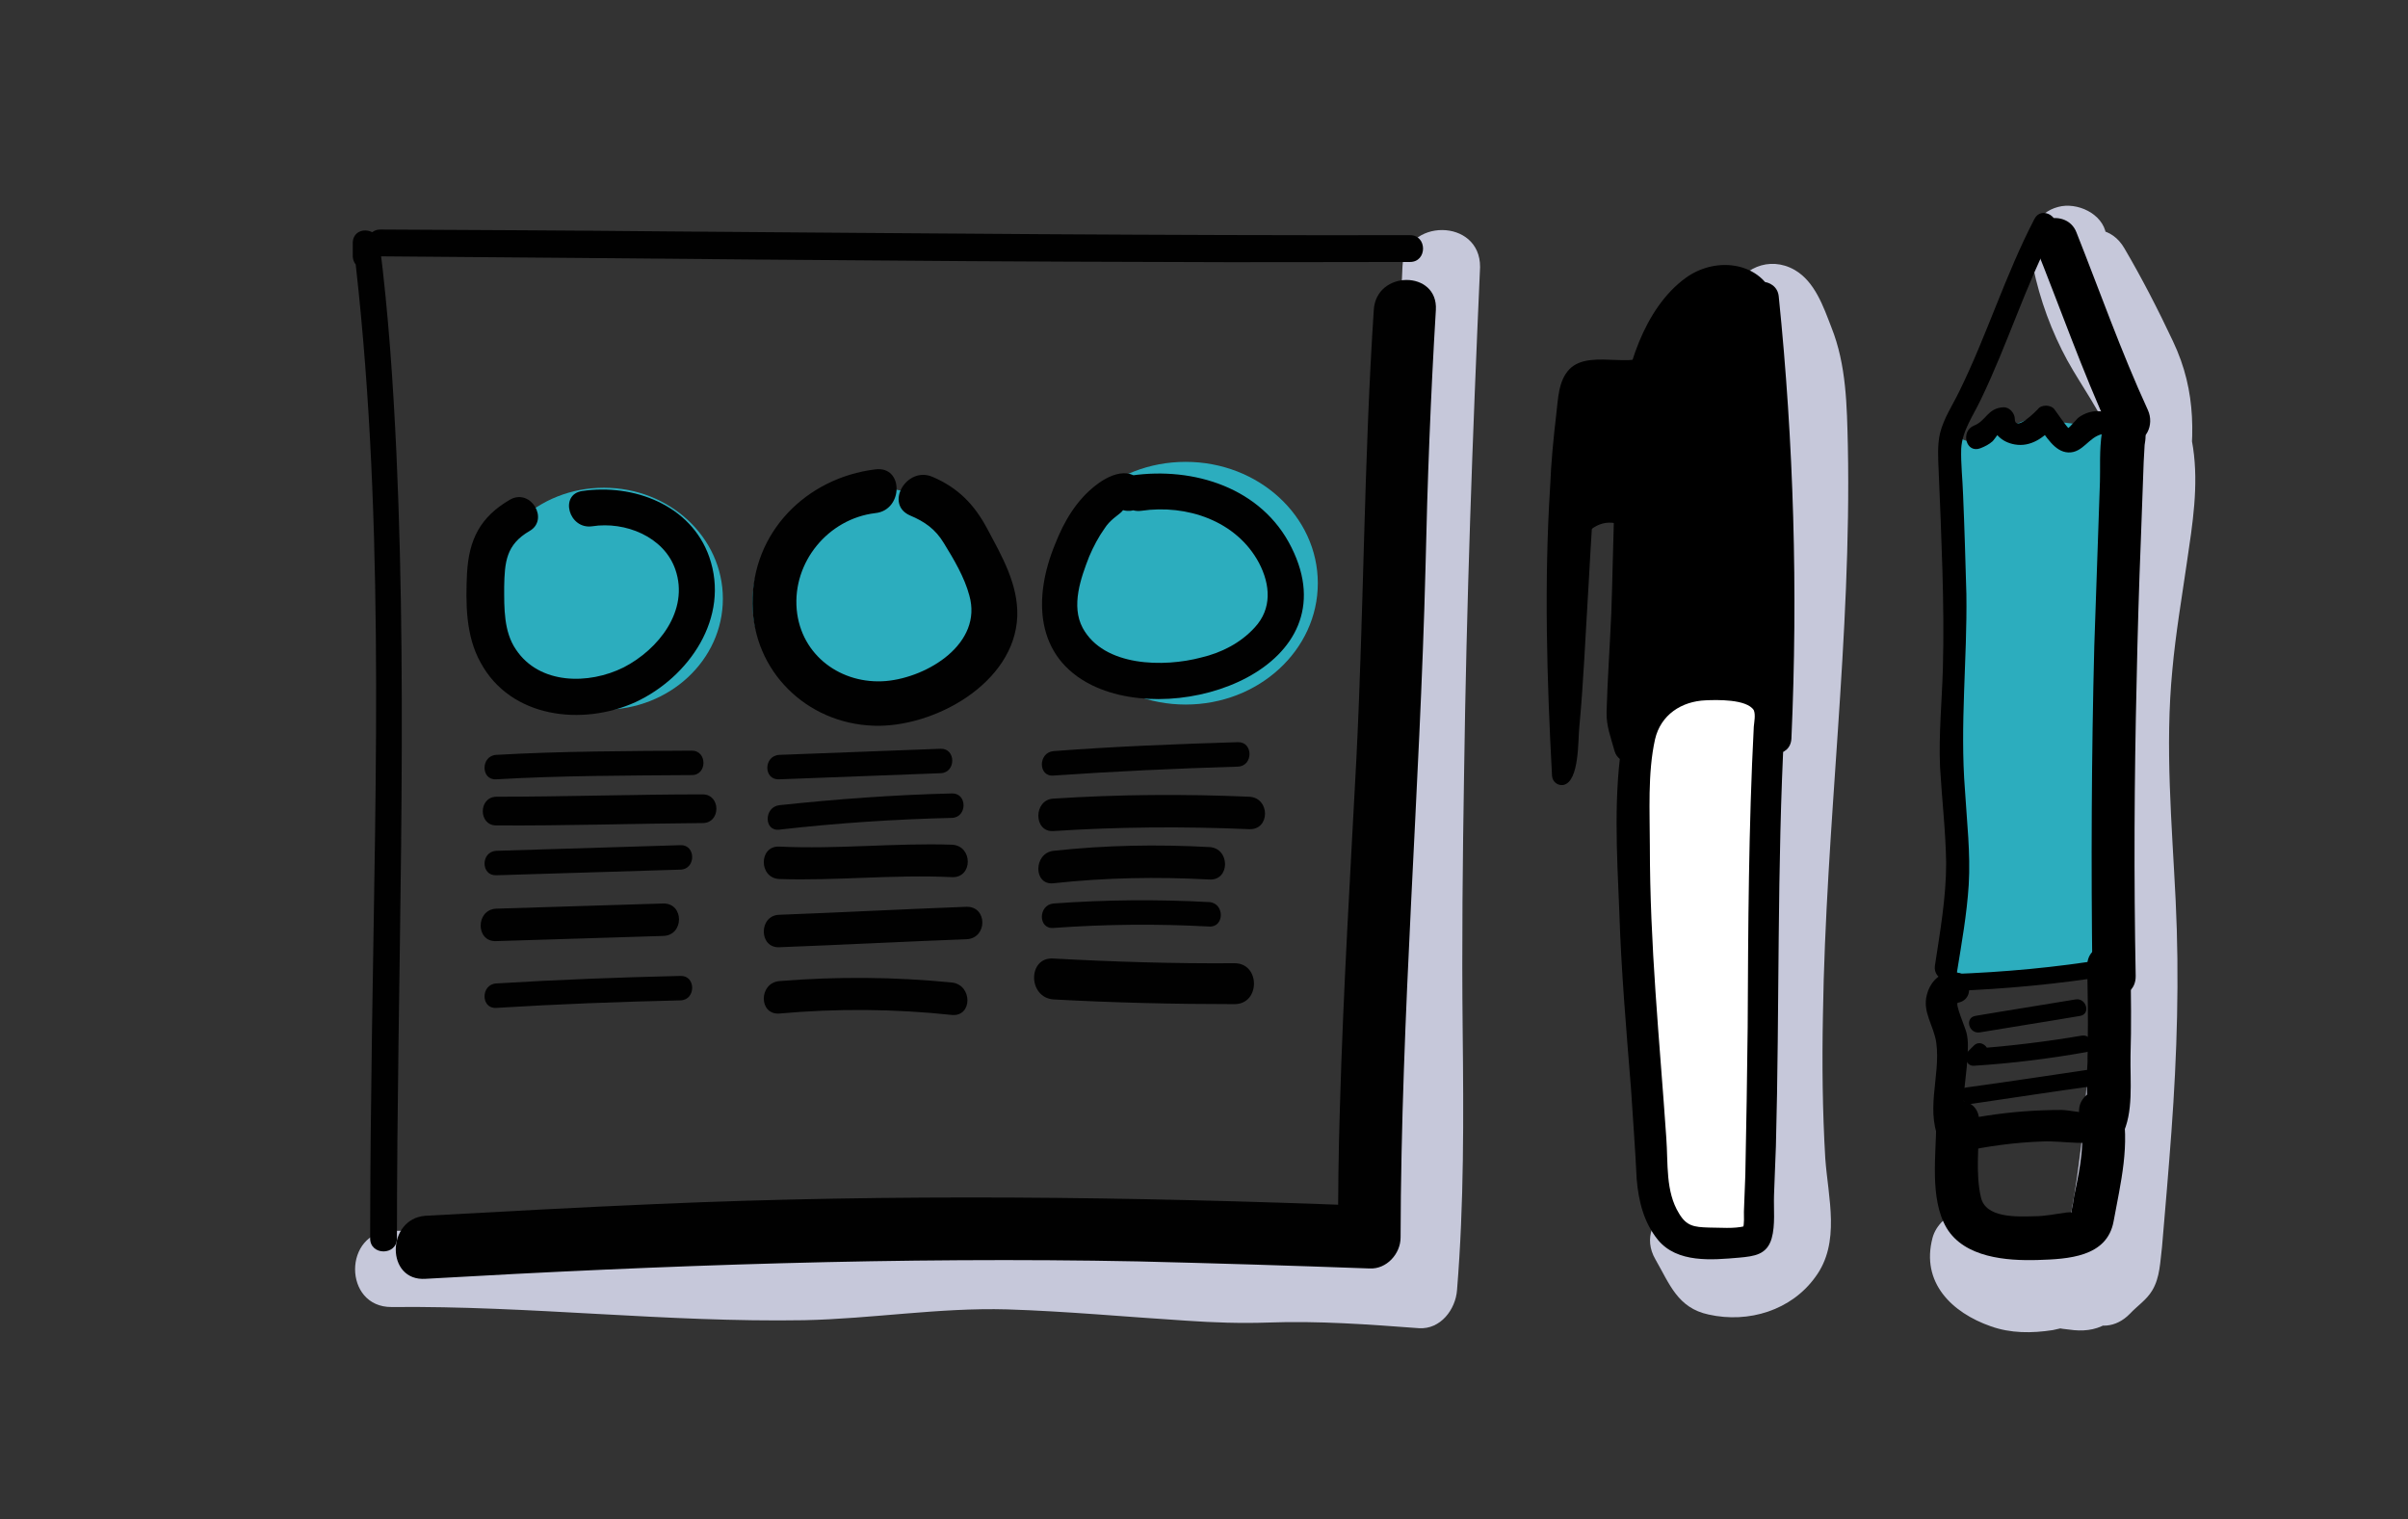 <?xml version="1.0" encoding="utf-8"?>
<!-- Generator: Adobe Illustrator 19.2.0, SVG Export Plug-In . SVG Version: 6.00 Build 0)  -->
<svg version="1.1" id="Layer_1" xmlns="http://www.w3.org/2000/svg" xmlns:xlink="http://www.w3.org/1999/xlink" x="0px" y="0px"
	 width="512px" height="323px" viewBox="0 0 512 323" style="enable-background:new 0 0 512 323;" xml:space="preserve">
<rect x="0" y="0" width="512" height="323" fill="#333333" stroke="none"/>
<style type="text/css">
	.st0{fill:#C6C8DA;}
	.st1{fill:#2CADBE;}
	.st2{fill:#010101;}
	.st3{fill:#FFFFFF;}
</style>
<g>
	<g>
		<g>
			<path class="st0" d="M437.6,61c2.1,3.4,3.7,7,5.4,10.4c2.9,5.8,6.9,11.2,7,17.9c0.2,7-1.5,14.1-2.5,21c-1,7.6-1.7,15.2-2.1,22.8
				c-1.7,30.1,0.1,60.1-1.3,90.2c-0.4,8.1-1,16.1-2.1,24.2c-0.5,4.1-1.2,8.2-2,12.3c-0.6,3.3-0.9,7-2.9,9.8c1-1,2-2,2.9-2.9
				c-0.3,0.2-0.5,0.4-0.9,0.6c1.4-0.4,2.8-0.7,4.2-1.2c-0.7,0.1-3.5-0.5-4.9-0.4c-2.3,0.1-4.5,1-6.8,1c-1.6,0-2.8-0.3-4.2-1
				c-0.3-0.1-1.7-1.2-1.9-1.2c0.2-0.1,1.4,2.9,1.4,2.9c-4.6,1.2-9.2,2.4-13.8,3.7c4.2,5.3,9.5,10,16.7,10c3.2,0,6.3-0.8,9.4-1.8
				c1-0.4,4.2-1.9,4.8-1.4c-1.2-3.1-2.5-6.2-3.7-9.3c0.2-0.2,0.4-0.4,0.5-0.6c2.4-1.3,4.7-2.8,7.1-4.1c-0.1,0-0.1,0-0.2,0
				c1.4,0.4,2.8,0.7,4.2,1.2c-5.3-3.1-11.8,0.3-12.8,6.2c-1.3,7.7,7.6,14.4,13.8,8c1.6-1.7,3.5-2.9,4.7-4.9c1.7-2.8,1.7-6.2,2.1-9.3
				c0.7-8.2,1.4-16.3,2-24.5c1.2-16.4,1.7-32.7,0.9-49.1s-2.3-32.7-0.7-49.1c0.7-7.7,2-15.3,3.1-22.9c1.2-8.1,2.5-16.2,1.3-24.3
				c-1.2-8.3-5.5-15.4-9.8-22.5c-4.4-7.2-7.3-14.5-8.7-22.9c-0.7-4.4-6.2-6.9-10.2-5.8c-4.6,1.2-6.5,5.7-5.8,10.2
				c1.2,7,3.4,13.8,6.6,20.2c2.9,5.9,7.1,11.2,9.8,17.3c2.8,6.3,2.1,13.1,1.2,19.8c-1,7.6-2.2,15.1-3.2,22.6
				c-4,30.8,1.2,61.7-0.3,92.6c-0.4,8.5-1,16.9-1.7,25.4c-0.4,4.4-0.7,8.7-1.2,13.1c0,0.1-0.2,1.7-0.2,1.7c-3.4-0.6,2.9-2.7,1-1.7
				c-1,0.5-2,1.7-2.8,2.5c4.6,2.7,9.2,5.4,13.8,8c-0.2,0.2-0.4,0.4-0.5,0.6c-2.4,1.3-4.7,2.8-7.1,4.1c0.1,0,0.1,0,0.2,0
				c-1.4-0.4-2.8-0.7-4.2-1.2c5.3,3.1,11.8-0.3,12.8-6.2c0.6-3.6-0.4-7.5-3.7-9.3c-5.9-3.1-11.4-2.1-17.6-0.2
				c-1.4,0.4-3.7,1.6-5.2,1.1c-2-0.7-3.6-3.6-4.8-5.1c-3.9-5-12.3-1.9-13.8,3.7c-2.5,9.5,4.1,15.9,12.4,18.8
				c4.2,1.5,8.7,1.5,13.2,0.8c0.3-0.1,3-0.6,1.7-0.5c-1.3,0.1,1.8,0.4,1.8,0.4c2.7,0.4,5.4,0.2,7.8-1.2c7.7-4.7,8.2-17.5,9.5-25.4
				c1.6-10.2,2.6-20.5,3.1-30.8c2.1-40-1.9-80.3,4.4-120c1.9-11.7,2.4-21.9-2.8-32.8c-3.1-6.6-6.6-13.4-10.3-19.7
				C446.4,43.6,432.1,51.9,437.6,61L437.6,61z"/>
		</g>
	</g>
	<g>
		<g>
			<path class="st0" d="M384.3,67.1c0.1-0.2,0.1-0.4,0.2-0.5c-2,2-3.8,3.8-5.8,5.8c0.2,0,0.4-0.1,0.5-0.1c-1.4,0-2.9,0-4.4,0
				c-1.2-0.4-2.1-1.9-2.1-0.5c0,0.5,0.8,1.6,1,2.1c0.4,1,0.7,1.9,1.1,2.9c0.7,2.1,1.2,4.4,1.4,6.6c0.7,7.5,0.6,15.3,0.5,22.7
				c-0.1,15.7-1,31.4-2.1,47.1c-2.1,31.6-4.7,63.2-2.7,94.8c0.3,4,1.5,8.8,1.1,12.8c-0.2,1.4-0.8,2.2-2.6,2.8
				c-0.1,0-2.5-0.3-3.5-0.1c0.8-0.1,0.1,0.2,0.2,0c-0.6-0.2-0.4-0.1,0.6,0.3c0.6,0.6,1.2,1.2,1.9,1.9c0.4-0.9-2.8-5.4-3.3-6.2
				c-5.4-9.1-19.6-0.8-14.3,8.3c3,5.2,4.7,10.3,11.3,11.7c8.5,1.9,17.6-0.9,22.7-8c5.4-7.3,2.7-16.8,2.1-25.2
				c-0.6-10.2-0.7-20.2-0.5-30.4c0.6-40.4,6.1-80.6,5.3-121.1c-0.2-8.5-0.3-17.2-3.5-25.2c-1.7-4.4-3.5-9.7-7.8-12.2
				c-5.4-3.1-11.6-0.4-13.6,5.4C365,72.8,380.9,77.1,384.3,67.1L384.3,67.1z"/>
		</g>
	</g>
	<g>
		<path class="st1" d="M414.5,201.8c0,0,0.3-42.3,0.4-45.7c0.2-3.4,0-63.5,0-63.5l4,1.4l12.7-5l13.6,1.6l7.3-1.2l-2.7,48.8
			l-2.6,69.1l-12.5-0.2c0,0-15.2,1.6-16.1,1.5c-0.4-0.1-1.5,0-2.4,0"/>
	</g>
	<g>
		<g>
			<path class="st0" d="M298.2,56.7c-1.6,35.9-2.9,71.7-3.4,107.6c-0.3,18.2-0.4,36.4-0.3,54.6c0.2,18.5,0.3,36.9-1.2,55.3
				c2.7-2.7,5.4-5.4,8.1-8.1c-9.3-0.6-18.6-1.3-27.9-1.2c-5.7,0.1-11.3,0.2-17-0.1c-12.9-0.7-25.8-2-38.7-2.6
				c-14-0.6-27.8,1.6-41.8,2.1c-13.2,0.4-26.3-0.1-39.5-0.9c-17.7-1.1-35.5-1.9-53.2-1.7c-10.4,0.1-10.4,16.3,0,16.2
				c29.3-0.3,58.4,3.3,87.7,2.8c14.4-0.3,28.7-2.7,43.1-2.3c12.7,0.4,25.4,1.6,38.1,2.4c5.8,0.4,11.6,0.6,17.4,0.4
				c10.7-0.4,21.4,0.4,32.1,1.2c4.6,0.3,7.8-4,8.1-8.1c1.5-18.4,1.4-36.8,1.2-55.3c-0.2-18.2,0-36.4,0.3-54.6
				c0.5-35.9,1.8-71.8,3.4-107.6C314.8,46.3,298.6,46.3,298.2,56.7L298.2,56.7z"/>
		</g>
	</g>
	<ellipse class="st1" cx="128.4" cy="127.3" rx="25.3" ry="23.6"/>
	<ellipse class="st1" cx="185.8" cy="128.1" rx="25.8" ry="24.4"/>
	<ellipse class="st1" cx="252.1" cy="124" rx="28.1" ry="25.8"/>
	<g>
		<g>
			<path class="st2" d="M80.8,54.5c0-0.9,0-1.8,0-2.8c-1.9,0-3.7,0-5.7,0c6.7,55.2,4.8,111.4,4,167c-0.2,14.8-0.4,29.7-0.4,44.6
				c0,3.7,5.7,3.7,5.7,0c0-55.6,2.4-111.1-0.1-166.7c-0.7-15-1.7-30-3.6-44.9c-0.4-3.5-5.7-3.7-5.7,0c0,0.9,0,1.8,0,2.8
				C75.2,58.2,80.8,58.2,80.8,54.5L80.8,54.5z"/>
		</g>
	</g>
	<g>
		<g>
			<path class="st2" d="M80.8,54.5c55.7,0.4,111.3,1.1,167,1.2c17.3,0.1,34.7,0,52,0c3.7,0,3.7-5.7,0-5.7
				c-52.7,0.1-105.3-0.4-158-0.8c-20.3-0.2-40.6-0.3-60.9-0.4C77.2,48.8,77.2,54.4,80.8,54.5L80.8,54.5z"/>
		</g>
	</g>
	<g>
		<g>
			<path class="st2" d="M90.5,271.9c50.5-2.9,101-4.7,151.5-3.7c16.4,0.4,32.8,0.9,49.2,1.5c3.6,0.2,6.6-3.1,6.6-6.6
				c0.1-47.5,4.1-95,5.3-142.5c0.4-18.3,1.1-36.5,2.2-54.7c0.5-8.5-12.7-8.5-13.2,0c-2.1,31.8-2.1,63.7-3.7,95.4
				c-1.3,24.7-2.8,49.3-3.5,74c-0.3,9.3-0.4,18.5-0.4,27.7c2.2-2.2,4.4-4.4,6.6-6.6c-50.6-2-101-2.6-151.5-0.4
				c-16.4,0.7-32.8,1.6-49.2,2.5C82.1,259.2,82,272.5,90.5,271.9L90.5,271.9z"/>
		</g>
	</g>
	<g>
		<g>
			<path class="st2" d="M108.5,106.2c-6.4,3.7-8.8,8.5-9.2,15.7c-0.3,6.3-0.3,13.3,2.9,19c6.4,11.8,21.6,13.5,32.9,8.4
				c11.4-5.3,20.2-18,15.7-30.9c-3.9-11.1-16.2-15.6-27-14c-4.9,0.7-2.9,8.2,2.1,7.5c7-1.1,15.3,2.2,17.7,9.2c3,8.7-3.6,17-11,20.8
				c-7.4,3.7-17.9,3.7-22.9-3.8c-2.6-3.8-2.5-8.8-2.5-13.3c0.1-5.3,0.4-9,5.4-11.9C116.8,110.5,112.9,103.8,108.5,106.2L108.5,106.2
				z"/>
		</g>
	</g>
	<g>
		<g>
			<path class="st2" d="M186.1,99.8c-14.6,1.8-26.2,13.3-26.1,28.5c0.1,14.4,11.5,25.5,25.7,26c12.8,0.5,30.1-9,30.6-23.3
				c0.2-6.8-3.3-12.8-6.4-18.6c-2.7-5.1-6.2-8.7-11.6-11c-5.5-2.4-10.3,5.8-4.8,8.2c3.1,1.3,5.4,2.9,7.2,5.9
				c2.1,3.4,4.4,7.3,5.4,11.1c2.9,10.2-8.8,17.4-17.7,18.2c-9.5,0.8-18.1-5.4-19-15.2c-0.9-10.1,6.7-19.3,16.7-20.5
				C192.1,108.5,192.2,99,186.1,99.8L186.1,99.8z"/>
		</g>
	</g>
	<g>
		<g>
			<path class="st2" d="M243.5,104c-2.1-5.1-6.9-3.6-10.4-0.9c-4.2,3.2-6.9,7.8-8.8,12.7c-4.6,11.2-4.3,23.9,7.9,29.9
				c18.8,9.2,55.1-3.9,42.4-29.3c-6.3-12.7-20.8-17.2-34-15.3c-4.9,0.7-2.9,8.2,2.1,7.5c9.6-1.4,20.2,2.1,25,11.1
				c2.4,4.6,2.8,9.7-0.9,13.7c-3,3.3-7.1,5.4-11.4,6.4c-7.9,2.1-20.7,2-25.2-6.3c-2.5-4.7-0.4-10.6,1.4-15.2c0.9-2.1,2-4.2,3.3-6
				c0.5-0.8,1.2-1.5,1.9-2.1c0.3-0.3,2.7-1.9,1.9-2.1c-0.9-0.9-1.8-1.8-2.7-2.7c0.1,0.2,0.2,0.4,0.2,0.5
				C237.8,110.7,245.3,108.6,243.5,104L243.5,104z"/>
		</g>
	</g>
	<g>
		<g>
			<path class="st2" d="M105.5,165.7c13.8-0.8,27.7-0.8,41.6-0.9c3.3,0,3.3-5.2,0-5.2c-13.8,0.1-27.7,0.1-41.6,0.9
				C102.2,160.7,102.2,165.9,105.5,165.7L105.5,165.7z"/>
		</g>
	</g>
	<g>
		<g>
			<path class="st2" d="M105.5,175.5c14.6,0.1,29.3-0.4,43.9-0.5c3.9,0,3.9-6.1,0-6.1c-14.6,0-29.3,0.5-43.9,0.5
				C101.7,169.5,101.7,175.5,105.5,175.5L105.5,175.5z"/>
		</g>
	</g>
	<g>
		<g>
			<path class="st2" d="M105.5,186.1c13-0.4,26-0.8,39.2-1.2c3.3-0.1,3.3-5.3,0-5.2c-13,0.4-26,0.8-39.2,1.2
				C102.2,181.1,102.2,186.2,105.5,186.1L105.5,186.1z"/>
		</g>
	</g>
	<g>
		<g>
			<path class="st2" d="M105.5,200.1c11.9-0.4,23.7-0.7,35.5-1.1c4.5-0.1,4.5-7,0-6.9c-11.9,0.4-23.7,0.7-35.5,1.1
				C101.1,193.4,101.1,200.3,105.5,200.1L105.5,200.1z"/>
		</g>
	</g>
	<g>
		<g>
			<path class="st2" d="M105.5,214.3c13-0.8,26-1.3,39.2-1.6c3.3-0.1,3.3-5.3,0-5.2c-13,0.3-26.1,0.8-39.2,1.6
				C102.2,209.3,102.2,214.5,105.5,214.3L105.5,214.3z"/>
		</g>
	</g>
	<g>
		<g>
			<path class="st2" d="M165.7,165.7c11.4-0.4,22.8-0.9,34.3-1.3c3.3-0.1,3.3-5.3,0-5.2c-11.4,0.4-22.8,0.9-34.3,1.3
				C162.3,160.7,162.3,165.9,165.7,165.7L165.7,165.7z"/>
		</g>
	</g>
	<g>
		<g>
			<path class="st2" d="M165.7,176.4c12.2-1.4,24.4-2.2,36.7-2.5c3.3-0.1,3.3-5.3,0-5.2c-12.3,0.3-24.5,1.2-36.7,2.5
				C162.4,171.6,162.4,176.8,165.7,176.4L165.7,176.4z"/>
		</g>
	</g>
	<g>
		<g>
			<path class="st2" d="M165.7,186.9c12.2,0.4,24.4-1,36.7-0.4c4.5,0.2,4.5-6.7,0-6.9c-12.2-0.4-24.4,1-36.7,0.4
				C161.3,179.8,161.3,186.7,165.7,186.9L165.7,186.9z"/>
		</g>
	</g>
	<g>
		<g>
			<path class="st2" d="M165.7,201.4c13.3-0.5,26.5-1.2,39.8-1.7c4.5-0.2,4.5-7,0-6.9c-13.3,0.5-26.5,1.2-39.8,1.7
				C161.3,194.6,161.3,201.6,165.7,201.4L165.7,201.4z"/>
		</g>
	</g>
	<g>
		<g>
			<path class="st2" d="M165.7,215.5c12.2-1.1,24.5-1,36.7,0.3c4.4,0.4,4.4-6.4,0-6.9c-12.2-1.2-24.4-1.3-36.7-0.3
				C161.3,209,161.3,215.8,165.7,215.5L165.7,215.5z"/>
		</g>
	</g>
	<g>
		<g>
			<path class="st2" d="M224,164.9c13-0.9,26-1.5,39.2-1.9c3.3-0.1,3.3-5.3,0-5.2c-13,0.4-26.1,0.9-39.2,1.9
				C220.7,160,220.7,165.2,224,164.9L224,164.9z"/>
		</g>
	</g>
	<g>
		<g>
			<path class="st2" d="M224,176.7c13.8-0.9,27.7-1,41.6-0.4c4.5,0.2,4.5-6.7,0-6.9c-13.8-0.6-27.7-0.5-41.6,0.4
				C219.7,170,219.7,177,224,176.7L224,176.7z"/>
		</g>
	</g>
	<g>
		<g>
			<path class="st2" d="M224,187.8c11-1.2,22-1.4,33.1-0.8c4.5,0.3,4.5-6.7,0-6.9c-11.1-0.6-22.1-0.4-33.1,0.8
				C219.7,181.4,219.7,188.3,224,187.8L224,187.8z"/>
		</g>
	</g>
	<g>
		<g>
			<path class="st2" d="M224,197.3c11.1-0.8,22-0.9,33.1-0.3c3.3,0.2,3.3-5,0-5.2c-11.1-0.6-22.1-0.5-33.1,0.3
				C220.7,192.4,220.7,197.6,224,197.3L224,197.3z"/>
		</g>
	</g>
	<g>
		<g>
			<path class="st2" d="M224,212.5c12.8,0.7,25.7,1,38.5,1c5.5,0,5.5-8.7,0-8.7c-12.8,0.1-25.7-0.3-38.5-1
				C218.5,203.4,218.5,212.1,224,212.5L224,212.5z"/>
		</g>
	</g>
	<g>
		<path d="M374.9,63.1c3.2,31.2,4.1,62.7,2.7,94c-0.2-7.6-8.1-13.6-15.6-12.8c-7.5,0.8-13.6,7.2-15.4,14.6l-1.7-5.7
			c1.3-20.3,1.2-40.7,2.6-60.7c0.6-8.7,2.9-17.5,7.7-24.8c2.3-3.7,5.5-7,9.8-7.9s9.3,2,9.5,6.2"/>
		<g>
			<path d="M371.6,63.1c3.2,31.2,4,62.6,2.7,94c2.2,0,4.4,0,6.6,0c-0.7-9-8.6-16.2-17.7-16.1c-9.8,0.2-17.3,8.1-19.8,17.1
				c2.1,0,4.3,0,6.3,0c-0.5-1.7-1.3-3.5-1.5-5.3c-0.6-4.1,0.5-9.4,0.7-13.6c0.4-10.4,0.6-20.9,1.1-31.3c0.4-9.7,0.4-19.7,3.5-29.1
				c1.5-4.5,3.7-9.1,6.9-12.6c2.1-2.1,10-6.4,10.8-0.4c0.5,4.2,7.1,4.2,6.6,0c-1.2-9.6-12.1-12-19.4-6.7
				c-8.9,6.5-12.8,19.6-13.9,30.1c-1.5,13.6-1.4,27.5-1.9,41.2c-0.3,7-0.8,13.9-1,20.9c-0.1,3,0.9,5.5,1.7,8.4
				c0.9,3.1,5.4,3.2,6.3,0c1.6-5.6,5.8-11.1,12-12.1c5.8-0.9,12.2,3.2,12.7,9.4c0.4,4.2,6.4,4.3,6.6,0c1.4-31.4,0.5-62.8-2.7-94
				C377.8,58.9,371.2,58.8,371.6,63.1L371.6,63.1z"/>
		</g>
	</g>
	<g>
		<path d="M353.9,74.5c-1.2,3.5-5.9,3.9-9.5,3.6c-3.7-0.4-8.1-0.5-10.1,2.6c-0.8,1.2-1,2.7-1.2,4.1c-3.4,26.6-2.9,52.6-1.4,80.3
			c2.8,0,3.7-53.6,6.6-78.7c0.1-1.1-0.6-1.6,0.1-2.5c1.9-2.4,5.5-2.1,8.6-2.3s6.8-2.8,5.5-5.5"/>
		<g>
			<path d="M352.3,73.6c-3,6.1-13.9,0.1-18.6,4.9c-2.4,2.5-2.4,6.4-2.8,9.6c-0.6,5.1-1.1,10.2-1.3,15.3c-1.3,20.5-0.7,41.1,0.4,61.6
				c0.1,1.2,1.2,2.1,2.4,1.9c3.5-0.7,3.1-9.9,3.4-12.3c0.9-9.6,1.3-19.4,1.9-29c0.6-10.7,1.2-21.3,2.1-32c0.2-2.3,0.1-5,0.7-7.2
				c0.4-1.5-1.3-1.4,1.4-2.4c1.7-0.6,3.7-0.3,5.4-0.5c4.2-0.5,8.5-3.2,7.4-7.9c-0.5-2.4-4.2-1.3-3.7,1c0.9,3.8-7,3.1-9,3.6
				c-1.7,0.4-3.6,1-4.7,2.5c-1.2,1.5-0.6,2.9-0.7,4.7c-0.1,1.8-0.4,3.7-0.5,5.4c-0.9,9.6-1.4,19.3-2,29c-0.5,9.2-1,18.5-1.6,27.6
				c-0.3,3.3-0.4,6.6-0.9,9.9c-0.1,1.1-0.4,2.1-0.5,3.2c-0.2,1.6-1,1.2,0.4,0.9c0.8,0.6,1.6,1.2,2.4,1.9
				c-1.1-19.4-1.6-38.8-0.5-58.2c0.3-4.5,0.6-9,1.1-13.6c0.3-2.7,0.4-5.4,0.9-8.1c0.6-3.4,1.9-5.1,5.4-5.3
				c5.4-0.4,12.1,1.7,15.2-4.4C356.7,73.3,353.4,71.4,352.3,73.6L352.3,73.6z"/>
		</g>
	</g>
	<g>
		<path d="M335.4,111.4c-0.2,0.7-0.4,1.3-0.6,2.1c3.4-4.8,7.8-5.7,12.7-2.8c-0.7-7.6,2-15.8,3.4-23.2c0.4-1.8,0.5-4.1-0.9-5
			c-0.4-0.3-0.9-0.4-1.4-0.4c-2.7-0.1-5.2,1.3-7,3.4c-1.9,2.1-3.2,4.5-4.5,7.1c-2.9,5.9-5.7,12.2-5.4,18.9c0,0.4,0.1,1.1,0.5,1.2
			c0.4,0.2,0.8,0,1.2-0.2c1.9-0.9-0.8-1.3,1.1-2.2"/>
		<g>
			<path d="M333.7,110.9c-0.2,0.7-0.4,1.3-0.6,2.1c-0.4,1.6,1.9,3.3,3,1.8c2.9-3.7,6.1-4.8,10.4-2.4c1.2,0.6,2.9-0.2,2.8-1.6
				c-0.4-5.7,0.8-11.1,2-16.7c0.7-3.1,2.7-8.1,1.1-11.3c-3.4-6.8-12.2,1.1-14.5,4.7c-3.9,6.2-9.6,16.9-7.9,24.6
				c0.4,2.1,1.9,3.2,3.9,2.4c2.1-0.8,1.8-2.1,1.8-3.5c-0.3,0.5-0.6,1.1-0.9,1.6c0.2-0.2,0.4-0.4,0.6-0.5c1.9-1.4,0-4.5-1.9-3.1
				c-1.6,1.2-1.3,2-1.3,3.3c0.3-0.5,0.6-1.1,0.9-1.6c-0.4,0.2-0.6,0.3-1,0.4c0.5,0.3,1.1,0.6,1.6,0.9c-2.4-3.3,2.1-12.6,3.6-15.6
				c1.6-3.4,4.6-11.6,9.1-12c4-0.4,2.5,3.5,2.1,5.7c-0.5,2.3-1.1,4.6-1.5,7c-1,4.5-1.6,9.1-1.2,13.7c0.9-0.5,1.8-1.1,2.8-1.6
				c-5.6-3.1-10.9-2.1-14.9,3c1,0.6,2.1,1.2,3,1.8c0.2-0.7,0.4-1.3,0.6-2.1C337.8,109.6,334.3,108.6,333.7,110.9L333.7,110.9z"/>
		</g>
	</g>
	<g>
		<g>
			<path d="M432.6,46.5c-6.2,11.9-10.1,24.7-16,36.7c-1.4,2.9-3.3,5.7-4.1,8.9c-0.6,2.6-0.4,5.3-0.3,7.9c0.3,7,0.6,14.1,0.8,21.1
				s0.3,14.1,0.1,21.1c-0.2,7-0.9,13.9-0.6,20.9c0.4,6.9,1.2,13.6,1.3,20.4c0,7.4-1.3,14.6-2.4,21.9c-0.4,3.1,4.3,4.5,4.7,1.3
				c1-6.2,2.1-12.3,2.5-18.6c0.4-6.7-0.4-13.4-0.8-20.1c-1.1-13.9,0.5-27.8,0.3-41.7c-0.2-7-0.4-14.1-0.7-21.1
				c-0.1-3.2-0.5-6.6-0.4-9.8c0.2-3.8,2.6-7.1,4.2-10.5c5.7-11.8,9.5-24.3,15.6-35.9C438.4,46.2,434.1,43.7,432.6,46.5L432.6,46.5z"
				/>
		</g>
	</g>
	<g>
		<g>
			<path d="M454.1,207.5c-0.4-20.9-0.3-41.7,0.2-62.6c0.2-10.1,0.5-20.2,0.9-30.2c0.2-5.5,0.4-11.1,0.6-16.5
				c0.1-1.2,0.1-2.3,0.2-3.6c0.1-0.6,0.2-1.2,0.2-1.9c0-0.4,0.5-1.3,0.2-0.8c-1.3,0.8-2.7,1.5-4,2.3c0.1,0,0.2,0,0.3,0
				c3.7,0,5.4-3.9,4-7c-5.7-12.4-10.2-25.2-15.2-37.8c-2.1-5.4-11.1-3-8.9,2.5c5.4,13.4,10.1,26.9,16.1,40c1.3-2.3,2.7-4.6,4-7
				c-7.3-0.1-6,12.8-6.2,17.5c-0.4,11.6-0.8,23.3-1.2,34.9c-0.6,23.4-0.7,46.7-0.4,70.1C445,213.3,454.2,213.4,454.1,207.5
				L454.1,207.5z"/>
		</g>
	</g>
	<g>
		<g>
			<path d="M421.1,95.3c1-0.4,1.8-0.8,2.6-1.5c0.5-0.5,1.4-2.2,2.2-2.2c-0.8-0.8-1.6-1.6-2.5-2.5c0.1,2.9,2.1,4.9,5,5.4
				c3.4,0.6,6.3-1.5,8.4-4c-1.2,0-2.3,0-3.5,0c1.7,2.1,3.5,5.6,6.5,5.7c3.1,0.1,4.3-3.3,7.2-3.9c2.3-0.4,4.9-0.4,6.2-2.8
				c1.2-2.1,0.2-4.1-1.6-5.4c-2.6-1.9-5.1,2.4-2.5,4.3c-2.2-1.6-5.3-1.1-7.3,0.5c-0.2,0.2-1.9,2.1-2,2.1c-0.2,0-2.7-3.6-3-4
				c-0.8-1-2.8-1-3.5,0c-0.2,0.2-4.8,5-4.9,2.1c0-1.2-1.1-2.6-2.5-2.5c-3.3,0.2-3.6,2.9-6.2,3.9C416.8,91.7,418,96.5,421.1,95.3
				L421.1,95.3z"/>
		</g>
	</g>
	<g>
		<g>
			<path d="M451.2,241.4c2.5-4.8,1.7-11.5,1.8-16.9c0.2-6.3,0.1-12.7,0-19c-0.1-5.9-9.4-6-9.2,0c0.1,5.4,0.2,11,0.1,16.4
				c0,2.6-0.1,5.2-0.2,7.8c-0.1,2,0.4,5.4-0.4,7C440.5,242,448.4,246.7,451.2,241.4L451.2,241.4z"/>
		</g>
	</g>
	<g>
		<g>
			<path d="M414.5,206.7c-2.5,0.4-4.2,2.4-4.8,4.8c-1,3.7,1.5,6.6,2,10.2c1,7.2-2.7,15,1.2,21.8c0.7,1.3,2.3,1.9,3.7,1.5
				c5.9-1.3,11.8-2.1,17.7-2.3c4.6-0.2,10.2,1.2,14.4-0.7c3.8-1.7,0.5-7.4-3.3-5.7c-1.6,0.7-5.4-0.3-7-0.3c-2.8,0-5.4,0.1-8.1,0.3
				c-5.2,0.4-10.3,1.2-15.4,2.3c1.2,0.5,2.5,1,3.7,1.5c-2.1-3.8-0.5-10.6-0.3-14.8c0.1-2,0.3-3.9-0.2-5.8c-0.2-0.9-2.5-6.2-1.8-6.3
				C420.5,212.4,418.7,205.9,414.5,206.7L414.5,206.7z"/>
		</g>
	</g>
	<g>
		<g>
			<path d="M421,219.5c7.1-1.2,14.3-2.3,21.3-3.5c2.3-0.4,1.3-3.9-1-3.5c-7.1,1.2-14.3,2.3-21.3,3.5
				C417.7,216.4,418.6,219.9,421,219.5L421,219.5z"/>
		</g>
	</g>
	<g>
		<g>
			<path d="M419.7,222.3c-0.4,0.4-0.8,0.8-1.2,1.2c-1.1,1.1-0.4,3.2,1.2,3.1c8-0.5,16-1.5,23.9-2.9c2.3-0.4,1.3-3.9-1-3.5
				c-7.6,1.3-15.3,2.2-22.9,2.8c0.4,1.1,0.9,2.1,1.2,3.1c0.4-0.4,0.8-0.8,1.2-1.2C423.9,223.3,421.3,220.7,419.7,222.3L419.7,222.3z
				"/>
		</g>
	</g>
	<g>
		<g>
			<path d="M419.2,234.7c8.9-1.3,17.9-2.7,26.8-3.9c2.3-0.4,1.3-3.8-1-3.5c-8.9,1.3-17.9,2.7-26.8,3.9
				C415.9,231.4,416.9,235,419.2,234.7L419.2,234.7z"/>
		</g>
	</g>
	<g>
		<g>
			<path d="M411.7,238.4c0,7-1.5,16.4,2.2,22.7c3.8,6.3,12.7,7,19.4,6.8c6.4-0.2,14.7-0.6,16.1-8.2c1.5-8.2,3.6-16.4,1.7-24.8
				c-1.3-5.8-10.3-3.3-8.9,2.5c1.2,5.4,0.1,10.7-1,16c-0.3,1.2-0.4,2.7-0.7,3.8c-0.4,1.2,1.9,0.3-1.1,0.6c-2.3,0.3-4.5,0.8-6.9,0.8
				c-3.7,0.1-10.3,0.4-11.3-4c-1.2-5-0.4-11.1-0.4-16.3C420.9,232.5,411.7,232.5,411.7,238.4L411.7,238.4z"/>
		</g>
	</g>
	<g>
		<g>
			<path d="M416.3,206.9c-0.4,0-0.8,0.1-1.2,0.1c-2.3,0.2-2.4,3.7,0,3.7c11.3-0.4,22.7-1.5,33.9-3.3c2.3-0.4,1.3-3.9-1-3.5
				c-10.9,1.8-21.9,2.8-32.9,3.2c0,1.2,0,2.4,0,3.7c0.4,0,0.8-0.1,1.2-0.1C418.6,210.4,418.6,206.7,416.3,206.9L416.3,206.9z"/>
		</g>
	</g>
	<g>
		<path class="st3" d="M376.2,154.5c-2,35.9-0.7,71.1-2.4,106.5c0,0.9-0.1,1.9-0.7,2.5c-0.7,0.7-8.4,0.7-9.3,0.7
			c-6.6,0-7.9-0.8-10.9-6.8c-0.8-1.6-1.2-3.3-1.3-5.1c-1.7-31.8-6.2-63.3-3.1-94.9c0,0,1.5-12.3,15.5-11.9
			C377.8,146.1,376.4,151.2,376.2,154.5z"/>
		<g>
			<path d="M372.9,154.5c-1.1,21.2-1.2,42.5-1.3,63.9c-0.1,10.4-0.3,20.9-0.5,31.4c-0.1,2.6-0.2,5.3-0.3,7.8c0,1,0.1,2.7-0.2,3.5
				c0.1-0.2,1.5-0.6,0.4-0.4c-2.3,0.6-5.3,0.3-7.7,0.3c-3.1-0.1-4.7-0.3-6.3-3c-2.9-4.7-2.3-10.6-2.7-16
				c-0.7-10.3-1.6-20.7-2.3-31.1c-0.7-10.3-1.2-20.7-1.2-31c0-7.2-0.5-15.5,1.1-22.7c1.2-5.2,5.6-8.1,10.8-8.3
				c2.2-0.1,8.7-0.3,10.2,2.1C373.3,152,373,153.4,372.9,154.5c-0.3,4.3,6.3,4.2,6.6,0c0.3-4.8-1-8.6-5.8-10.5
				c-6.8-2.9-16.4-2.6-22.4,2.1c-3.2,2.6-5.5,6.4-6.2,10.5c-2.1,11.9-1.3,25.1-0.8,37.1c0.4,12.7,1.5,25.3,2.5,37.9
				c0.4,6.3,0.9,12.8,1.2,19.1c0.4,4.7,1.5,9.2,4.5,12.9c4.1,5,11.5,4.3,17.3,3.8c3.2-0.3,5.9-0.6,6.9-4.1c0.8-2.8,0.4-6.3,0.5-9.2
				c0.1-3.5,0.3-7,0.4-10.4c0.8-29.7,0.2-59.4,1.8-89.1C379.8,150.3,373.2,150.3,372.9,154.5z"/>
		</g>
	</g>
</g>
</svg>
